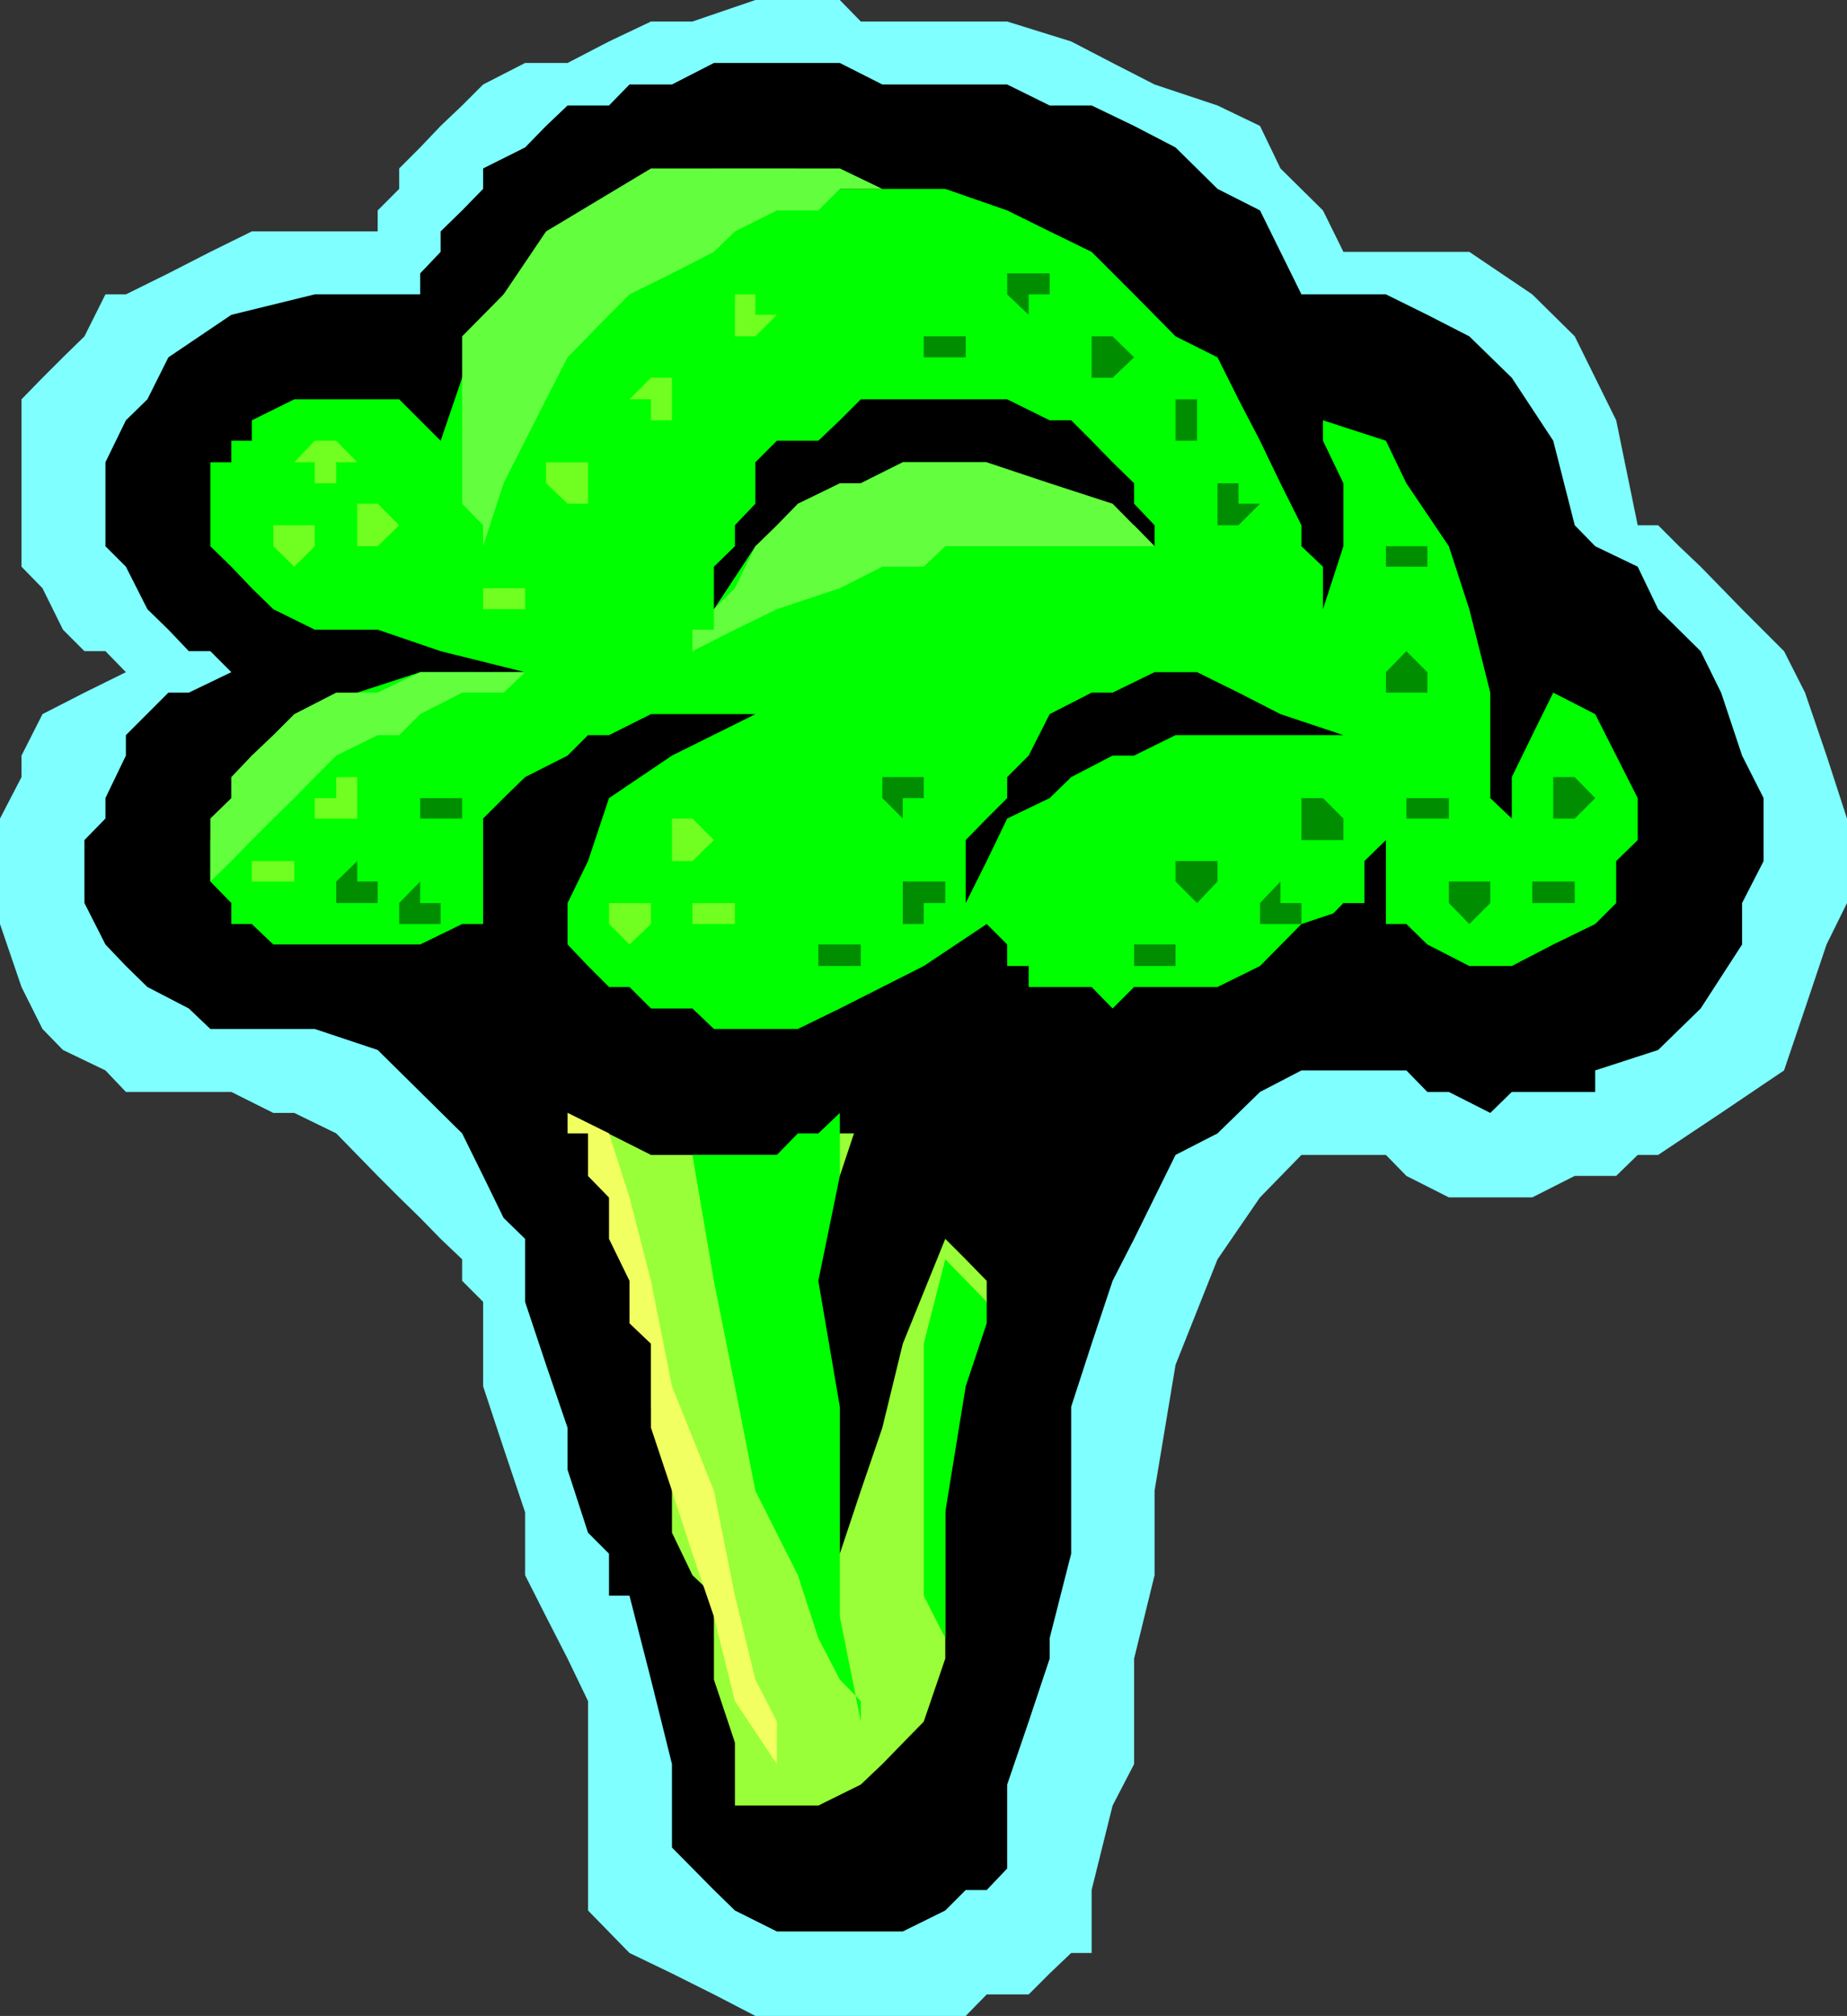 <svg xmlns="http://www.w3.org/2000/svg" width="352.098" height="384.199"><rect width="100%" height="100%" fill="#333333" stroke="none"/><path fill="#7fffff" d="M28.098 208.102H24L20.098 204 12 200.102l-3.902-4-4-8-4.098-12V156l4.098-7.898V144l4-7.898 8-4.102L24 128.102l-3.902-4h-4L12 120l-3.902-7.898-4-4.102V76.102l4-4.102L12 68.102l4.098-4 4-8H24l8.098-4 8-4.102L48 44.102h24v-4L76.098 36v-3.898l4-4L84 24l4.098-3.898 4-4 8-4.102h8.101l7.899-4.102 8-3.796H132L144 0h16.098l4 4.102H192l12.2 3.796L212.097 12l8 4.102 12 4L240.199 24l3.899 8.102 8.101 8L256.098 48h24l12 8.102 8.101 8 7.899 16 4.101 20h3.899l4 4 4.101 3.898 7.899 8.102 8 8 4 7.898 4.101 12 3.899 12v16.102L348.199 180l-4.101 12.2-4 11.8-12 8.102-12 8h-3.899l-4.101 4h-7.899l-8.101 4.097h-15.899l-8.101-4.097-3.899-4h-16.101l-7.899 8.097L232.098 240l-8 20.102-4 24v16.097l-3.899 15.903v20.097l-4.101 7.903-4 16.097v12h-3.899l-4.101 3.903-4 4h-8l-4 4.097H144l-7.902-4.097-8-4-8.098-3.903-7.902-8.097v-39.903l-3.899-8.097-4.101-8-4-7.903v-12L96 276l-3.902-11.8v-16.098l-4-4V240L84 236.102l-3.902-4-4-3.903L72 224.102l-3.902-4-4-4.102-8-3.898h-4l-8-4h-16"/><path d="M44.098 196.102h-4L36 192.199l-7.902-4.097-4.098-4L20.098 180l-4-7.898v-12l4-4.102v-3.898L24 144v-3.898L32.098 132H36l8.098-3.898-4-4H36L32.098 120l-4-3.898L24 108l-3.902-3.898v-16l3.902-8 4.098-4 4-8 12-8.102L60 56.102h20.098v-4L84 48v-3.898l4.098-4 4-4.102v-3.898l8-4 4-4.102 4.101-3.898h7.899l3.902-4h8.098l8-4.102h24l8.101 4.102H192l8.098 4h8L216.199 24l7.899 4.102 8 7.898 8.101 4.102L244.098 48l4 8.102h16.101L272.098 60l8 4.102L288.199 72l7.899 12 4.101 16.102 3.899 4 8.101 3.898 3.899 8.102 8.101 8 3.899 7.898 4 12 4.101 8.102v12l-4.101 8V180l-7.899 12.2-8.101 7.902-12 3.898v4.102h-15.899l-4.101 4-7.899-4h-4.101l-4-4.102h-20l-7.899 4.102-4.101 4-4 3.898-8 4.102-4 8.097-3.899 7.903-4.101 8-4 12-3.899 12v28l-4.101 16.097v3.903l-4 12-4.098 12v16l-3.902 4.097h-4l-3.899 3.903-8.101 4h-24l-8-4-4-3.903-8-8.097v-15.903l-4-16.097-4.098-16h-3.902v-8l-4-4-3.899-12v-8l-4.101-12-4-12v-12l-4.098-4-3.902-8-4-8.102-8-7.898-8.098-8-12-4H44.098"/><path fill="#0f0" d="M168.2 36H156l-3.902-3.898h-16L132 36h-7.902l-8 4.102-4 4-8 3.898L96 56.102l-3.902 8-4 7.898L84 84l-3.902-3.898-4-4h-20l-8.098 4V84h-3.902v4.102h-4v16l4 3.898L48 112.102l4.098 4L60 120h12l12 4.102 16.098 4h-20l-12 3.898L60 136.102 48 144l-3.902 8.102-4 8V168l4 4.102v4H48L52.098 180h28l8-3.898h12l4 3.898h4.101l3.899 4.102 4 4H120l4.098 4.097H132l4.098 3.903h16l8-3.903 8.101-4.097 7.899-4 12-8L192 180v4.102h4.098v4h12l4 4.097 4.101-4.097h15.899l8.101-4 7.899-8 12-4 4.101 4h3.899l4 3.898 8 4.102h8.101l7.899-4.102 8-3.898 4-4v-8l4.101-4v-8L308.098 144l-4-7.898-8-4.102-4 8.102-3.899 8V156l-4.101-3.898V132l-4-15.898-3.899-12-8.101-12L264.199 84l-12-3.898V84l3.899 8.102v12l-3.899 12V108l-4.101-3.898v-4l-4-8L240.199 84l-4.101-7.898-4-8-8-4-7.899-8L208.098 48l-8-3.898-8.098-4L180.2 36h-12"/><path d="M144 136.102h-19.902l-8 4h-4L108.199 144l-8.101 4.102-4.098 4L92.098 156v24L96 188.102l16.098 4.097-3.899-4.097v-16l3.899-8 4-12 12-8.102L144 136.102m40.098 36v-12l4-4.102 3.902-3.898v-4l4.098-4.102 4-7.898 8-4.102h4l8-3.898h8.101l7.899 3.898 8 4.102 12 4h-32L216.199 144h-4.101l-7.899 4.102-4.101 4L192 156l-3.902 8.102-4 8m-48-56V108l4-3.898v-4L144 96v-7.898L148.098 84H156l4.098-3.898 4-4H192l8.098 4h4.101L208.098 84l4 4.102 4.101 4V96l3.899 4.102v4l-3.899-4h-4.101l-4-4.102h-3.899l-4.101-3.898H192l-3.902-4h-16l-8 4L156 96l-3.902 4.102-8.098 4-7.902 12"/><path fill="#99ff38" d="m108.2 212.102 3.898 3.898v8.102l4 4.097 3.902 7.903v8l4.098 8.097v15.903l4 7.898v16.102l3.902 8.097 4.098 3.903v16l4 12v12H156l8.098-4 4.101-3.903 7.899-8.097 4.101-12v-44l3.899-12 4-12v-4l-4-4.102-3.899-3.898-4.101-4-4-8-3.899-4v-8L164.098 216h-4L156 220.102h-31.902l-15.899-8"/><path fill="#0f0" d="M132 220.102h16.098l4-4.102H156l4.098-3.898v96l4 20v-3.903l-4-4.097-4.098-7.903-3.902-12L144 284.102l-3.902-19.903-4-20.097-4.098-24"/><path d="M172.098 196.102 168.199 204l-4.101 8.102-4 12-4.098 20 4.098 24v32.097-4.097l4-12 4.101-12 3.899-16 8.101-20 3.899-12 7.902-12 8.098-8.102-28-7.898"/><path fill="#63ff3f" d="M92.098 104.102v-4l-4-4.102V64.102l7.902-8 8.098-12 20-12h36L168.199 36h-8.101L156 40.102h-7.902l-8 4-4 3.898-8 4.102-8.098 4L116.098 60l-7.899 8.102-4.101 8-4 7.898L96 92.102l-3.902 12m-52 63.898v-12l4-3.898v-4L48 144l4.098-3.898 4-4 8-4.102H72l8.098-3.898h24-4L96 132h-7.902l-8 4.102-4 4H72L64.098 144 60 148.102l-3.902 4-4 3.898L48 160.102l-3.902 4-4 3.898"/><path fill="#008e00" d="M172.098 156v-3.898h4v-4h-7.899v4l3.899 3.898m124 16.102h4.101V168h-8.101v4.102h4M300.2 156l3.898-3.898-3.899-4h-4.101V156h4.101M228.2 172.102l3.898-4.102v-3.898h-8V168l4.101 4.102m-8.101 16v-4h4V180h-7.899v4.102h3.899v4m24-12h4v-4h-4V168l-3.899 4.102v4h3.899m8.102-16h3.898V156l-3.899-3.898h-4.101v8h4.101m-20.101-60h4L240.199 96h-4.101v-3.898h-4v8m-51.898-32h3.898v-4h-8v4h4.101M224.098 84h4.101v-3.898h3.899-3.899v-4h-4.101V84m-12-12 4.101-3.898-4.101-4h-4V72h4m-16-12v-3.898h4v-4H192v4L196.098 60m-128 112.102H72V168h-3.902v-3.898l-4 3.898v4.102h4M84 156h4.098v-3.898h-8V156H84m-3.902 20.102H84v-4h-3.902V168l-4 4.102v4h4m96 0v-4h4.101V168h-8.101v8.102h4m92-68.102h4v-3.898h-7.899V108h3.899m12 68.102 4-4V168h-7.899v4.102l3.899 4m-12-44.102h4v-3.898l-4-4-3.899 4V132h3.899m-108 52.102h4V180H156v4.102h4.098m112-24V156h4.101v-3.898h-8.101V156h4v4.102"/><path fill="#70ff20" d="m120 180 4.098-3.898v-4h-8v4L120 180m24-115.898L148.098 60H144v-3.898h-3.902v8H144m-91.902 108V168h4v-3.898H48V168h4.098v4.102m12-16.102h4v-7.898h-4v4H60V156h4.098M96 116.102h4.098v-4h-8v4H96m28.098-36h4V72h-4L120 76.102h4.098v4m12 96h4v-4H132v4h4.098M108.2 96h3.898v-7.898h-8v4L108.199 96M72 104.102l4.098-4L72 96h-3.902v8.102H72m-7.902-12v-4h4l-4-4.102H60l-3.902 4.102H60v4h4.098m-8 15.898L60 104.102v-4h-7.902v4l4 3.898M132 164.102l4.098-4L132 156h-3.902v8.102H132"/><path fill="#63ff3f" d="M132 124.102V120h4.098v-3.898l4-4 3.902-8 4.098-4 4-4.102 8-3.898h4l8-4h16l12 4 12 3.898 8 8.102h-39.899L176.098 108h-7.899l-8.101 4.102-12 4-8 3.898-8.098 4.102"/><path d="M240.2 184.102h3.898l4-4.102 4.101-3.898 3.899-4h4v-8l4.101-4V180l-24 4.102"/><path fill="#f2ff60" d="M108.2 212.102V216h3.898v8.102l4 4.097v7.903l3.902 8v8.097l4.098 3.903v16l4 12 3.902 12 4.098 12 4 16.097 8 12v-8.097l-4.098-8-3.902-16-4-20-8-19.903-4-20.097L120 228.199 116.098 216l-7.899-3.898"/><path fill="#0f0" d="m180.2 240 7.898 8.102v4.097l-4 12-3.899 24v27.903-3.903l-4.101-8.097v-48L180.199 240"/></svg>
